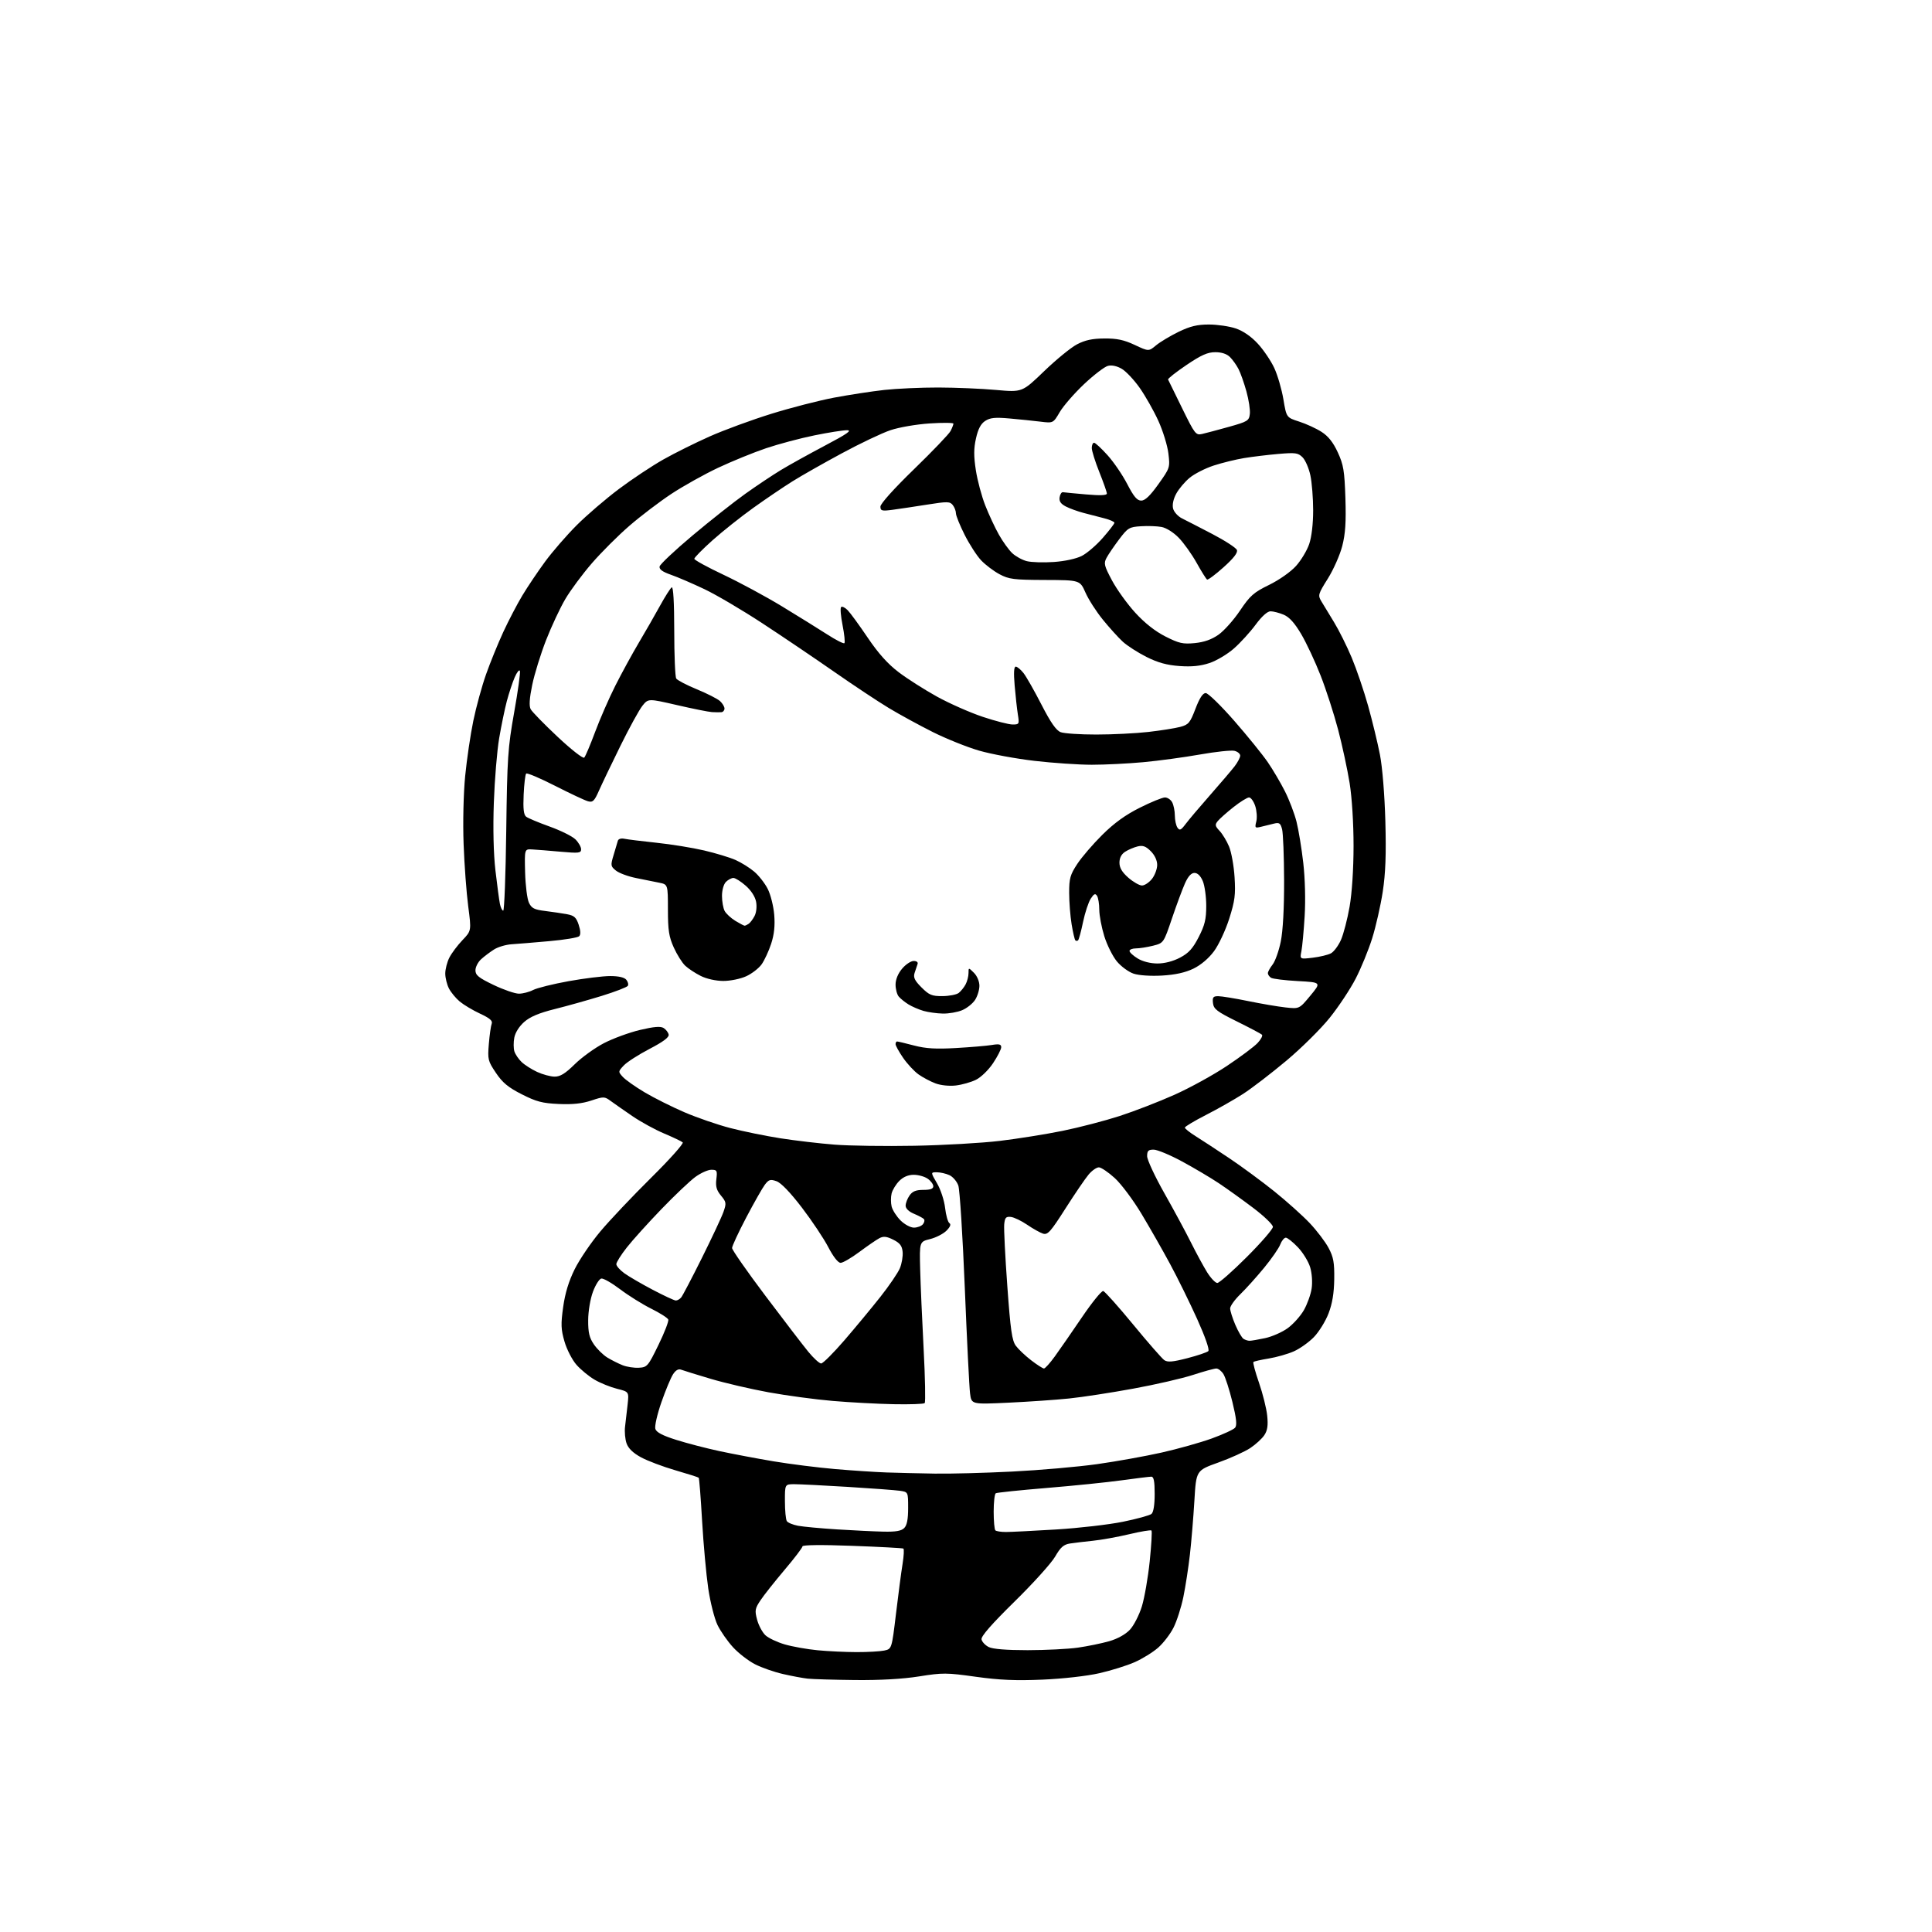 <?xml version="1.0" encoding="UTF-8" standalone="no"?>
<svg 
  version="1.1" 
  xmlns="http://www.w3.org/2000/svg" 
  xmlns:xlink="http://www.w3.org/1999/xlink" 
  xmlns:svg="http://www.w3.org/2000/svg"
  xmlns:rdf="http://www.w3.org/1999/02/22-rdf-syntax-ns#"
  xmlns:cc="http://creativecommons.org/ns#"
  xmlns:dc="http://purl.org/dc/elements/1.1/"
  viewBox="0 0 768 768"
  width="768"
  height="768"
>
<style>svg {background-color: white; }</style>"
<path stroke="none" fill="black" fill-rule="evenodd" d="M339.88,667.84C331.42,667.75 322.93,667.50 321.00,667.28C319.07,667.06 314.68,666.24 311.24,665.45C307.80,664.67 302.83,662.93 300.20,661.60C297.57,660.27 293.62,657.23 291.42,654.84C289.22,652.45 286.43,648.45 285.21,645.94C284.00,643.43 282.35,636.90 281.54,631.44C280.74,625.97 279.64,613.92 279.10,604.65C278.57,595.38 277.96,587.63 277.75,587.42C277.55,587.21 273.37,585.88 268.46,584.46C263.56,583.04 257.42,580.72 254.82,579.31C251.64,577.58 249.76,575.76 249.06,573.74C248.49,572.10 248.22,569.12 248.47,567.12C248.72,565.13 249.17,561.19 249.48,558.37C250.04,553.25 250.04,553.25 245.27,552.06C242.65,551.40 238.65,549.79 236.39,548.47C234.13,547.15 230.87,544.48 229.16,542.53C227.45,540.59 225.31,536.43 224.40,533.30C222.99,528.46 222.91,526.40 223.87,519.55C224.63,514.05 226.09,509.28 228.46,504.50C230.38,500.65 234.96,493.90 238.66,489.50C242.35,485.10 251.42,475.51 258.82,468.19C266.23,460.87 271.88,454.53 271.39,454.11C270.90,453.68 267.58,452.10 264.01,450.59C260.44,449.09 254.82,446.01 251.51,443.76C248.21,441.51 244.31,438.79 242.85,437.72C240.29,435.84 240.03,435.83 235.03,437.49C231.39,438.70 227.57,439.10 222.08,438.85C215.57,438.56 213.17,437.92 207.40,434.99C202.01,432.25 199.76,430.39 197.14,426.49C193.97,421.78 193.81,421.14 194.32,415.00C194.61,411.43 195.13,407.80 195.46,406.94C195.91,405.78 194.70,404.74 190.83,402.94C187.95,401.60 184.32,399.43 182.76,398.13C181.20,396.83 179.27,394.49 178.46,392.93C177.66,391.37 177.00,388.70 177.00,387.00C177.00,385.30 177.72,382.46 178.61,380.70C179.50,378.94 181.84,375.81 183.81,373.75C187.40,370.00 187.40,370.00 186.12,360.25C185.42,354.89 184.59,343.75 184.29,335.50C183.97,326.91 184.24,315.37 184.91,308.50C185.56,301.90 187.01,292.01 188.15,286.53C189.28,281.05 191.56,272.75 193.20,268.10C194.84,263.44 197.93,255.87 200.05,251.26C202.18,246.66 205.60,240.10 207.65,236.70C209.70,233.29 213.76,227.25 216.67,223.28C219.58,219.32 225.25,212.78 229.26,208.77C233.28,204.75 240.83,198.28 246.03,194.38C251.24,190.47 259.17,185.21 263.66,182.67C268.15,180.13 276.48,175.99 282.16,173.47C287.85,170.94 298.83,166.91 306.56,164.51C314.29,162.10 325.54,159.21 331.56,158.07C337.58,156.94 346.55,155.56 351.50,155.01C356.45,154.47 366.12,154.03 373.00,154.04C379.88,154.06 390.19,154.49 395.93,155.01C406.35,155.95 406.35,155.95 415.06,147.55C419.85,142.94 425.73,138.13 428.13,136.88C431.33,135.20 434.24,134.58 439.00,134.55C443.98,134.51 446.80,135.11 451.06,137.11C456.62,139.72 456.62,139.72 459.56,137.27C461.18,135.93 465.20,133.52 468.50,131.91C473.11,129.68 475.91,129.00 480.57,129.00C483.91,129.00 488.72,129.71 491.26,130.57C494.21,131.58 497.38,133.77 500.01,136.63C502.28,139.09 505.23,143.45 506.55,146.30C507.87,149.15 509.50,154.75 510.17,158.73C511.38,165.97 511.38,165.97 516.44,167.59C519.22,168.48 523.23,170.32 525.34,171.68C528.02,173.40 529.97,175.86 531.79,179.82C534.07,184.76 534.46,187.14 534.82,198.04C535.12,207.51 534.82,212.16 533.57,217.04C532.66,220.59 530.08,226.42 527.84,230.00C523.98,236.14 523.84,236.64 525.24,239.00C526.06,240.38 528.34,244.12 530.30,247.33C532.26,250.54 535.43,256.90 537.34,261.46C539.25,266.03 542.19,274.65 543.86,280.63C545.53,286.61 547.64,295.32 548.55,300.00C549.52,304.99 550.41,315.94 550.70,326.50C551.06,339.76 550.78,347.13 549.66,354.50C548.81,360.00 546.93,368.32 545.46,373.00C543.99,377.68 541.04,384.89 538.89,389.04C536.75,393.19 532.13,400.17 528.62,404.54C525.12,408.92 517.36,416.61 511.38,421.62C505.39,426.64 497.65,432.58 494.17,434.83C490.68,437.07 484.05,440.84 479.42,443.20C474.79,445.57 471.01,447.83 471.00,448.24C471.00,448.64 472.91,450.17 475.25,451.63C477.59,453.09 483.55,456.99 488.50,460.30C493.45,463.61 501.55,469.57 506.50,473.54C511.45,477.52 517.81,483.22 520.64,486.21C523.47,489.20 526.84,493.64 528.13,496.07C530.08,499.73 530.47,501.88 530.38,508.50C530.30,514.07 529.61,518.20 528.11,522.12C526.92,525.21 524.31,529.44 522.30,531.51C520.29,533.58 516.69,536.14 514.30,537.19C511.91,538.25 507.43,539.52 504.34,540.03C501.25,540.53 498.51,541.15 498.25,541.42C497.99,541.68 498.99,545.40 500.48,549.70C501.97,553.99 503.43,559.85 503.73,562.72C504.13,566.60 503.85,568.58 502.61,570.47C501.70,571.86 499.17,574.18 496.99,575.63C494.80,577.07 489.08,579.67 484.26,581.39C475.50,584.53 475.50,584.53 474.79,596.52C474.40,603.11 473.60,612.75 473.01,617.95C472.42,623.15 471.24,630.78 470.39,634.90C469.54,639.01 467.78,644.47 466.48,647.03C465.19,649.59 462.44,653.17 460.37,654.98C458.30,656.80 454.11,659.39 451.05,660.74C448.00,662.09 441.68,664.07 437.00,665.13C432.10,666.25 422.55,667.33 414.44,667.68C403.79,668.13 397.35,667.86 387.90,666.54C376.29,664.91 374.73,664.90 365.35,666.40C358.79,667.44 349.89,667.94 339.88,667.84zM340.50,656.74C344.90,656.75 349.85,656.47 351.50,656.12C354.49,655.48 354.49,655.48 356.17,641.49C357.09,633.80 358.26,624.90 358.78,621.72C359.29,618.54 359.44,615.78 359.10,615.58C358.77,615.38 349.61,614.89 338.75,614.49C326.53,614.03 319.00,614.12 319.00,614.70C319.00,615.22 315.79,619.44 311.86,624.07C307.94,628.71 303.63,634.14 302.30,636.15C300.11,639.43 299.98,640.20 300.97,643.89C301.58,646.15 303.06,648.91 304.27,650.04C305.47,651.16 308.94,652.80 311.96,653.68C314.99,654.56 320.85,655.60 324.98,656.00C329.12,656.40 336.10,656.73 340.50,656.74zM408.50,655.97C415.65,655.96 424.65,655.51 428.50,654.96C432.35,654.41 437.94,653.26 440.92,652.41C444.28,651.44 447.42,649.69 449.16,647.83C450.71,646.17 452.84,642.02 453.90,638.60C454.95,635.18 456.36,627.10 457.03,620.64C457.69,614.19 458.01,608.68 457.73,608.40C457.45,608.12 453.46,608.78 448.86,609.88C444.26,610.97 437.80,612.14 434.50,612.47C431.20,612.81 427.07,613.30 425.33,613.57C422.82,613.96 421.58,615.05 419.43,618.78C417.93,621.38 410.65,629.44 403.26,636.69C394.17,645.62 389.94,650.46 390.17,651.67C390.36,652.65 391.64,654.02 393.01,654.71C394.63,655.53 400.02,655.97 408.50,655.97zM351.18,608.85C356.07,608.96 358.28,608.58 359.43,607.43C360.53,606.33 361.00,603.94 361.00,599.47C361.00,593.09 361.00,593.09 357.75,592.61C355.96,592.35 346.62,591.65 337.00,591.06C327.38,590.47 317.81,589.99 315.75,589.99C312.00,590.00 312.00,590.00 312.02,596.75C312.02,600.46 312.36,604.02 312.77,604.66C313.17,605.30 315.19,606.13 317.24,606.52C319.30,606.90 326.27,607.55 332.74,607.96C339.21,608.37 347.51,608.77 351.18,608.85zM399.92,608.99C401.89,608.99 410.86,608.53 419.86,607.99C428.86,607.44 440.78,606.06 446.34,604.93C451.90,603.80 457.02,602.39 457.73,601.81C458.53,601.14 459.00,598.23 459.00,593.88C459.00,588.83 458.65,587.00 457.67,587.00C456.94,587.00 451.66,587.65 445.92,588.44C440.19,589.24 426.76,590.61 416.08,591.49C405.40,592.37 396.29,593.32 395.83,593.60C395.37,593.89 395.00,597.17 395.00,600.89C395.00,604.62 395.30,607.97 395.67,608.33C396.03,608.70 397.95,609.00 399.92,608.99zM371.50,585.78C377.55,585.89 391.45,585.52 402.39,584.97C413.33,584.42 428.51,583.09 436.12,582.02C443.72,580.95 455.23,578.88 461.70,577.43C468.16,575.98 477.15,573.46 481.66,571.83C486.18,570.19 490.37,568.26 490.97,567.53C491.78,566.56 491.50,563.89 489.91,557.35C488.72,552.48 487.12,547.49 486.35,546.25C485.58,545.01 484.30,544.00 483.51,544.00C482.71,544.00 478.57,545.14 474.30,546.53C470.03,547.93 459.33,550.39 450.52,552.00C441.71,553.62 430.23,555.38 425.00,555.92C419.77,556.46 408.90,557.21 400.83,557.59C386.16,558.28 386.16,558.28 385.61,553.89C385.30,551.48 384.36,532.57 383.52,511.89C382.68,491.20 381.52,472.93 380.95,471.28C380.37,469.63 378.78,467.76 377.40,467.14C376.03,466.51 373.78,466.00 372.41,466.00C369.92,466.00 369.92,466.00 372.49,470.40C373.92,472.83 375.35,477.18 375.69,480.15C376.03,483.09 376.80,485.82 377.40,486.22C378.13,486.69 377.73,487.71 376.23,489.22C374.98,490.47 372.06,491.97 369.73,492.55C365.50,493.60 365.50,493.60 365.78,504.55C365.94,510.57 366.56,524.85 367.16,536.29C367.76,547.72 367.95,557.38 367.58,557.75C367.21,558.13 361.64,558.32 355.20,558.19C348.77,558.06 337.88,557.48 331.00,556.89C324.12,556.31 312.65,554.76 305.50,553.46C298.35,552.15 288.00,549.74 282.50,548.10C277.00,546.47 271.75,544.84 270.82,544.49C269.70,544.05 268.62,544.64 267.55,546.29C266.67,547.63 264.58,552.64 262.92,557.41C261.24,562.23 260.17,566.95 260.51,568.02C260.94,569.38 263.41,570.67 268.81,572.37C273.04,573.71 280.77,575.72 286.00,576.84C291.23,577.96 300.90,579.79 307.50,580.90C314.10,582.00 325.12,583.39 332.00,583.98C338.88,584.57 348.10,585.18 352.50,585.33C356.90,585.48 365.45,585.68 371.50,585.78zM253.96,543.70C257.27,543.51 257.61,543.12 261.76,534.60C264.15,529.71 265.90,525.18 265.65,524.54C265.41,523.90 262.35,521.95 258.85,520.21C255.36,518.47 249.80,515.00 246.50,512.50C243.20,510.00 239.84,508.08 239.03,508.24C238.22,508.39 236.72,510.76 235.70,513.51C234.65,516.34 233.83,521.22 233.81,524.77C233.78,529.73 234.26,531.76 236.09,534.43C237.37,536.29 239.77,538.64 241.44,539.66C243.11,540.67 245.83,542.04 247.49,542.70C249.15,543.36 252.06,543.81 253.96,543.70zM414.99,544.00C415.45,544.00 417.38,541.86 419.27,539.25C421.17,536.64 426.01,529.64 430.04,523.71C434.06,517.78 437.89,513.05 438.55,513.21C439.20,513.37 444.55,519.35 450.43,526.50C456.31,533.65 461.89,540.02 462.81,540.67C464.13,541.58 466.14,541.41 471.96,539.91C476.06,538.85 479.82,537.58 480.32,537.08C480.87,536.53 479.09,531.43 475.89,524.33C472.95,517.83 468.12,508.00 465.15,502.50C462.19,497.00 457.05,488.00 453.75,482.50C450.45,477.00 445.67,470.61 443.12,468.29C440.58,465.98 437.75,464.07 436.84,464.04C435.93,464.02 434.08,465.30 432.74,466.90C431.40,468.49 427.25,474.58 423.52,480.43C417.64,489.66 416.47,490.97 414.62,490.39C413.46,490.02 410.62,488.44 408.32,486.86C406.02,485.29 403.10,483.89 401.82,483.75C399.88,483.54 399.45,484.02 399.19,486.70C399.02,488.46 399.57,499.48 400.42,511.18C401.69,528.78 402.28,532.90 403.82,534.98C404.85,536.37 407.59,538.96 409.92,540.75C412.25,542.54 414.53,544.00 414.99,544.00zM326.42,542.00C327.13,542.00 331.30,537.84 335.69,532.75C340.07,527.66 346.51,519.90 349.98,515.50C353.46,511.10 356.94,505.99 357.71,504.15C358.48,502.31 358.97,499.38 358.81,497.65C358.57,495.21 357.73,494.12 355.09,492.80C352.46,491.48 351.21,491.35 349.59,492.19C348.44,492.79 344.87,495.24 341.65,497.64C338.43,500.04 335.06,502.00 334.15,502.00C333.14,501.99 331.24,499.57 329.25,495.75C327.46,492.31 322.74,485.24 318.75,480.02C314.15,474.01 310.47,470.18 308.67,469.55C306.23,468.69 305.60,468.88 304.04,470.94C303.05,472.26 299.71,478.14 296.62,484.02C293.53,489.91 291.00,495.35 291.01,496.11C291.01,496.87 296.97,505.42 304.26,515.10C311.54,524.77 319.22,534.79 321.32,537.35C323.42,539.91 325.71,542.00 326.42,542.00zM496.70,532.98C497.36,532.99 500.15,532.52 502.90,531.93C505.65,531.34 509.69,529.56 511.88,527.97C514.07,526.38 516.97,523.15 518.32,520.79C519.66,518.43 521.05,514.56 521.40,512.19C521.77,509.70 521.52,506.13 520.81,503.76C520.13,501.49 517.94,497.92 515.94,495.82C513.94,493.72 511.78,492.00 511.13,492.00C510.48,492.00 509.49,493.22 508.92,494.70C508.36,496.19 505.48,500.35 502.52,503.95C499.56,507.55 495.31,512.28 493.07,514.45C490.83,516.63 489.00,519.18 489.00,520.12C489.00,521.06 489.93,524.00 491.06,526.65C492.20,529.29 493.66,531.80 494.31,532.21C494.97,532.63 496.04,532.98 496.70,532.98zM268.63,516.97C269.25,516.99 270.22,516.44 270.79,515.75C271.35,515.06 275.07,507.98 279.04,500.00C283.01,492.02 286.86,483.82 287.58,481.77C288.80,478.31 288.73,477.83 286.60,475.27C284.84,473.14 284.41,471.63 284.76,468.75C285.18,465.31 285.02,465.00 282.76,465.00C281.41,465.00 278.55,466.29 276.40,467.86C274.26,469.43 268.21,475.16 262.96,480.61C257.71,486.05 251.52,492.90 249.21,495.84C246.89,498.78 245.00,501.78 245.00,502.52C245.00,503.26 246.46,504.91 248.24,506.18C250.02,507.46 255.08,510.40 259.49,512.72C263.90,515.04 268.01,516.95 268.63,516.97zM483.90,510.00C484.67,510.00 489.96,505.34 495.65,499.65C501.34,493.96 506.00,488.58 506.00,487.70C506.00,486.81 502.51,483.45 498.25,480.22C493.99,477.00 487.80,472.55 484.50,470.35C481.20,468.15 474.61,464.25 469.85,461.68C465.09,459.10 460.02,457.00 458.60,457.00C456.47,457.00 456.00,457.47 456.00,459.60C456.00,461.03 459.09,467.67 462.87,474.35C466.65,481.03 471.42,489.88 473.47,494.00C475.53,498.12 478.40,503.41 479.85,505.75C481.31,508.08 483.13,510.00 483.90,510.00zM363.30,488.00C364.65,488.00 366.26,487.40 366.87,486.66C367.48,485.92 367.65,484.98 367.24,484.57C366.83,484.16 365.04,483.21 363.25,482.46C361.26,481.63 360.00,480.39 360.00,479.27C360.00,478.27 360.70,476.44 361.56,475.22C362.72,473.56 364.12,473.00 367.06,473.00C369.83,473.00 371.00,472.57 371.00,471.56C371.00,470.76 370.00,469.41 368.78,468.56C367.56,467.70 365.06,467.00 363.23,467.00C361.05,467.00 359.08,467.83 357.50,469.41C356.17,470.74 354.79,472.99 354.43,474.41C354.08,475.84 354.08,478.18 354.44,479.63C354.81,481.07 356.39,483.55 357.97,485.13C359.58,486.73 361.93,488.00 363.30,488.00zM363.50,455.46C375.05,455.25 390.32,454.37 397.44,453.52C404.55,452.67 415.80,450.87 422.44,449.52C429.07,448.17 439.27,445.51 445.11,443.62C450.95,441.72 460.72,437.94 466.82,435.21C472.93,432.49 482.33,427.32 487.71,423.73C493.10,420.14 498.59,416.03 499.92,414.60C501.25,413.18 502.03,411.70 501.65,411.31C501.27,410.93 496.80,408.57 491.73,406.06C483.76,402.12 482.46,401.13 482.18,398.75C481.92,396.42 482.24,396.00 484.27,396.00C485.60,396.00 490.92,396.87 496.09,397.93C501.27,398.99 507.98,400.14 511.00,400.47C516.50,401.08 516.50,401.08 520.88,395.79C525.26,390.50 525.26,390.50 515.88,389.99C510.72,389.71 505.94,389.12 505.25,388.68C504.56,388.24 504.00,387.42 504.00,386.85C504.00,386.28 504.85,384.74 505.88,383.42C506.92,382.10 508.38,377.98 509.13,374.26C509.99,370.00 510.48,361.02 510.45,350.00C510.42,340.38 510.06,331.21 509.65,329.64C509.02,327.22 508.53,326.88 506.45,327.39C505.10,327.73 502.81,328.29 501.36,328.64C498.88,329.25 498.75,329.11 499.40,326.54C499.78,325.03 499.58,322.27 498.97,320.40C498.35,318.53 497.25,317.00 496.51,317.00C495.78,317.00 493.00,318.73 490.34,320.83C487.68,322.94 484.87,325.43 484.10,326.36C482.89,327.84 482.98,328.35 484.81,330.29C485.96,331.52 487.66,334.32 488.57,336.51C489.49,338.71 490.48,344.18 490.76,348.69C491.20,355.68 490.89,358.09 488.64,365.19C487.18,369.78 484.47,375.57 482.59,378.12C480.47,380.99 477.36,383.61 474.41,385.05C471.15,386.62 467.21,387.49 461.95,387.80C457.43,388.06 452.77,387.75 450.64,387.05C448.65,386.39 445.66,384.20 443.98,382.18C442.31,380.15 440.05,375.64 438.97,372.14C437.89,368.65 436.99,363.92 436.98,361.64C436.98,359.37 436.58,356.88 436.09,356.12C435.40,355.03 434.88,355.26 433.59,357.23C432.69,358.60 431.32,362.75 430.54,366.46C429.77,370.17 428.88,373.45 428.57,373.77C428.26,374.08 427.76,374.09 427.47,373.80C427.18,373.51 426.51,370.62 425.98,367.39C425.45,364.15 425.01,358.54 425.01,354.92C425.00,349.18 425.41,347.72 428.24,343.42C430.02,340.71 434.50,335.50 438.21,331.83C442.91,327.17 447.40,323.92 453.09,321.08C457.57,318.83 462.06,317.00 463.08,317.00C464.10,317.00 465.40,317.87 465.96,318.93C466.53,320.00 467.01,322.36 467.02,324.18C467.02,326.01 467.50,328.18 468.06,329.00C468.93,330.26 469.44,330.03 471.30,327.56C472.51,325.94 476.89,320.76 481.03,316.06C485.17,311.35 489.56,306.20 490.78,304.62C492.00,303.03 493.00,301.12 493.00,300.38C493.00,299.64 491.98,298.78 490.73,298.47C489.49,298.16 483.30,298.81 476.98,299.93C470.67,301.05 460.55,302.42 454.50,302.98C448.45,303.54 439.23,304.00 434.00,304.00C428.77,304.00 418.51,303.30 411.19,302.45C403.87,301.60 393.98,299.77 389.22,298.39C384.45,297.01 376.17,293.68 370.80,291.00C365.44,288.31 357.55,284.01 353.28,281.43C349.00,278.85 339.20,272.35 331.50,266.98C323.80,261.62 310.98,252.95 303.00,247.73C295.02,242.50 284.68,236.41 280.00,234.19C275.32,231.97 269.34,229.39 266.70,228.47C263.33,227.29 261.99,226.32 262.20,225.19C262.37,224.32 268.26,218.77 275.29,212.87C282.32,206.97 291.77,199.50 296.29,196.28C300.80,193.06 307.20,188.79 310.50,186.80C313.80,184.80 321.68,180.44 328.00,177.10C336.76,172.48 338.83,171.03 336.69,171.02C335.15,171.01 329.30,171.93 323.69,173.08C318.09,174.22 309.45,176.52 304.50,178.19C299.55,179.86 291.00,183.35 285.50,185.93C280.00,188.52 271.64,193.19 266.92,196.30C262.21,199.41 254.68,205.13 250.20,209.01C245.72,212.88 239.01,219.59 235.28,223.90C231.55,228.21 226.80,234.61 224.73,238.12C222.66,241.63 219.21,249.00 217.06,254.50C214.92,260.00 212.44,268.00 211.56,272.29C210.45,277.70 210.27,280.64 210.96,281.93C211.51,282.95 216.33,287.89 221.67,292.90C227.05,297.95 231.76,301.64 232.24,301.16C232.71,300.69 234.65,296.11 236.56,290.98C238.47,285.85 242.08,277.57 244.60,272.58C247.12,267.59 251.32,259.90 253.93,255.50C256.55,251.10 260.34,244.48 262.37,240.79C264.39,237.11 266.49,233.82 267.02,233.48C267.64,233.10 268.01,239.37 268.02,250.69C268.02,260.49 268.38,269.05 268.81,269.72C269.23,270.39 272.92,272.32 276.99,274.00C281.07,275.68 285.21,277.78 286.20,278.68C287.19,279.58 288.00,280.92 288.00,281.65C288.00,282.39 287.44,283.05 286.75,283.11C286.06,283.17 284.38,283.15 283.00,283.07C281.62,282.98 275.37,281.73 269.10,280.28C257.69,277.65 257.69,277.65 255.36,280.57C254.08,282.18 250.14,289.35 246.62,296.50C243.10,303.65 239.26,311.67 238.09,314.31C236.27,318.44 235.65,319.04 233.73,318.52C232.50,318.18 226.62,315.42 220.66,312.38C214.69,309.34 209.52,307.15 209.16,307.51C208.80,307.87 208.35,311.63 208.16,315.88C207.90,321.50 208.17,323.88 209.15,324.65C209.89,325.23 214.10,326.99 218.50,328.57C222.90,330.15 227.51,332.44 228.75,333.67C229.99,334.90 231.00,336.67 231.00,337.60C231.00,339.12 230.12,339.22 222.75,338.56C218.21,338.15 213.15,337.75 211.50,337.66C208.50,337.50 208.50,337.50 208.74,346.85C208.88,351.99 209.56,357.39 210.26,358.85C211.32,361.06 212.40,361.61 216.79,362.14C219.69,362.50 223.59,363.08 225.46,363.43C228.25,363.95 229.08,364.71 230.04,367.62C230.81,369.97 230.88,371.52 230.23,372.17C229.69,372.71 224.35,373.59 218.37,374.12C212.39,374.66 205.64,375.21 203.36,375.36C201.08,375.51 197.93,376.44 196.36,377.45C194.79,378.45 192.49,380.18 191.25,381.31C190.01,382.43 189.00,384.41 189.00,385.71C189.00,387.66 190.27,388.69 196.22,391.54C200.19,393.44 204.72,395.00 206.27,395.00C207.83,395.00 210.38,394.34 211.94,393.53C213.50,392.73 219.85,391.15 226.06,390.03C232.27,388.91 239.69,388.00 242.55,388.00C245.89,388.00 248.19,388.52 248.96,389.46C249.63,390.26 249.90,391.35 249.57,391.88C249.24,392.42 244.59,394.21 239.24,395.87C233.88,397.52 225.50,399.88 220.60,401.10C214.28,402.68 210.74,404.16 208.38,406.24C206.39,407.98 204.81,410.49 204.44,412.49C204.09,414.32 204.11,416.78 204.48,417.95C204.85,419.11 206.13,421.01 207.33,422.15C208.52,423.30 211.30,425.08 213.50,426.10C215.70,427.12 218.84,427.97 220.47,427.98C222.70,427.99 224.69,426.77 228.47,423.05C231.24,420.32 236.46,416.55 240.08,414.67C243.71,412.79 250.15,410.43 254.41,409.42C260.05,408.09 262.60,407.89 263.82,408.66C264.74,409.24 265.64,410.42 265.81,411.28C266.02,412.34 263.61,414.14 258.19,416.96C253.84,419.23 249.24,422.18 247.97,423.53C245.70,425.95 245.69,426.01 247.58,428.09C248.64,429.25 252.53,432.01 256.24,434.21C259.95,436.42 267.07,439.98 272.05,442.13C277.04,444.28 285.25,447.11 290.31,448.42C295.36,449.73 304.33,451.56 310.24,452.49C316.15,453.41 325.83,454.55 331.74,455.01C337.66,455.48 351.95,455.68 363.50,455.46zM379.94,431.50C377.38,431.80 373.97,431.45 371.89,430.67C369.90,429.93 366.86,428.32 365.14,427.10C363.41,425.87 360.65,422.90 359.00,420.50C357.35,418.10 356.00,415.66 356.00,415.07C356.00,414.48 356.27,414.00 356.61,414.00C356.94,414.00 359.98,414.72 363.36,415.61C368.03,416.83 372.02,417.07 380.00,416.61C385.77,416.28 392.19,415.74 394.25,415.40C397.19,414.91 398.00,415.11 398.00,416.28C398.00,417.10 396.54,419.96 394.75,422.64C392.91,425.39 389.95,428.26 387.94,429.24C385.98,430.20 382.38,431.22 379.94,431.50zM374.78,402.91C372.43,402.86 368.98,402.38 367.12,401.85C365.26,401.31 362.56,400.15 361.12,399.26C359.68,398.37 357.94,396.96 357.25,396.13C356.56,395.30 356.00,393.16 356.00,391.39C356.00,389.37 356.97,387.00 358.59,385.08C360.01,383.38 362.09,382.00 363.20,382.00C364.39,382.00 365.02,382.51 364.74,383.25C364.49,383.94 363.95,385.52 363.56,386.77C363.00,388.56 363.59,389.79 366.32,392.52C369.35,395.55 370.43,396.00 374.65,395.97C377.32,395.95 380.21,395.39 381.09,394.72C381.96,394.05 383.20,392.52 383.84,391.32C384.48,390.11 385.00,388.10 385.00,386.84C385.00,384.56 385.00,384.56 387.17,386.72C388.42,387.97 389.33,390.15 389.33,391.87C389.33,393.50 388.55,396.04 387.59,397.50C386.63,398.97 384.32,400.80 382.45,401.58C380.59,402.36 377.14,402.96 374.78,402.91zM287.50,389.94C284.56,389.93 280.87,389.11 278.56,387.95C276.39,386.87 273.61,385.04 272.39,383.89C271.16,382.74 269.12,379.48 267.84,376.65C265.91,372.38 265.51,369.80 265.51,361.54C265.50,351.57 265.50,351.57 262.00,350.88C260.07,350.49 255.93,349.66 252.78,349.02C249.64,348.39 246.06,347.06 244.83,346.06C242.72,344.36 242.67,344.01 243.92,339.88C244.64,337.47 245.40,334.93 245.60,334.23C245.81,333.48 246.89,333.15 248.23,333.43C249.48,333.69 255.22,334.40 261.00,335.01C266.77,335.61 275.27,336.99 279.89,338.07C284.50,339.15 290.12,340.85 292.39,341.86C294.65,342.86 297.98,344.94 299.79,346.47C301.61,348.00 304.03,351.09 305.18,353.35C306.33,355.60 307.49,360.24 307.77,363.67C308.12,368.02 307.75,371.48 306.54,375.18C305.59,378.08 303.88,381.76 302.75,383.35C301.62,384.93 298.85,387.07 296.60,388.09C294.32,389.13 290.28,389.95 287.50,389.94zM460.09,383.00C462.98,383.00 466.32,382.13 469.09,380.67C472.53,378.86 474.16,377.06 476.50,372.50C478.93,367.76 479.50,365.41 479.50,360.08C479.50,356.46 478.88,352.04 478.13,350.25C477.26,348.18 476.06,347.00 474.83,347.00C473.53,347.00 472.29,348.36 471.04,351.16C470.02,353.45 467.69,359.72 465.87,365.10C462.56,374.87 462.56,374.87 458.34,375.94C456.01,376.52 452.96,377.00 451.56,377.00C450.15,377.00 449.00,377.46 449.00,378.01C449.00,378.57 450.46,379.92 452.25,381.01C454.24,382.22 457.28,382.99 460.09,383.00zM521.81,380.71C524.64,380.37 527.90,379.59 529.07,378.96C530.23,378.34 532.03,375.93 533.06,373.61C534.08,371.29 535.62,365.36 536.48,360.44C537.43,355.01 538.05,345.54 538.06,336.30C538.06,327.24 537.43,317.14 536.50,311.30C535.63,305.91 533.58,296.36 531.93,290.08C530.27,283.79 527.15,274.12 524.98,268.58C522.81,263.03 519.34,255.62 517.27,252.10C514.64,247.64 512.53,245.30 510.28,244.35C508.51,243.61 506.16,243.00 505.06,243.00C503.81,243.00 501.60,244.98 499.12,248.34C496.95,251.27 493.08,255.52 490.51,257.78C487.94,260.04 483.57,262.65 480.79,263.57C477.20,264.76 473.74,265.11 468.86,264.76C463.85,264.40 460.29,263.42 455.74,261.14C452.31,259.41 448.08,256.69 446.33,255.09C444.59,253.49 441.03,249.56 438.42,246.35C435.81,243.15 432.69,238.29 431.49,235.56C429.30,230.60 429.30,230.60 415.40,230.55C402.97,230.51 401.06,230.26 397.31,228.26C395.01,227.03 391.73,224.55 390.03,222.76C388.33,220.97 385.38,216.40 383.47,212.62C381.56,208.83 380.00,204.98 380.00,204.06C380.00,203.14 379.44,201.66 378.75,200.78C377.62,199.33 376.64,199.31 368.50,200.60C363.55,201.39 357.36,202.31 354.75,202.66C350.54,203.21 350.00,203.06 349.98,201.39C349.96,200.26 355.33,194.28 363.35,186.50C370.72,179.35 377.26,172.52 377.87,171.32C378.49,170.11 379.00,168.81 379.00,168.41C379.00,168.02 374.75,167.98 369.56,168.32C364.28,168.67 357.41,169.85 353.97,171.01C350.58,172.15 341.89,176.28 334.66,180.19C327.42,184.09 318.57,189.11 315.00,191.35C311.43,193.58 304.45,198.31 299.50,201.85C294.55,205.39 287.24,211.20 283.25,214.76C279.26,218.33 276.00,221.64 276.00,222.13C276.00,222.61 281.21,225.47 287.58,228.47C293.95,231.48 304.41,237.12 310.83,241.02C317.25,244.92 325.33,249.94 328.80,252.17C332.26,254.41 335.35,255.98 335.66,255.67C335.98,255.35 335.65,252.16 334.94,248.56C334.22,244.97 333.96,241.71 334.35,241.32C334.74,240.93 335.91,241.49 336.96,242.56C338.01,243.63 341.60,248.55 344.94,253.50C349.19,259.78 352.91,263.93 357.26,267.23C360.68,269.83 367.54,274.19 372.49,276.93C377.45,279.66 385.62,283.27 390.65,284.95C395.68,286.63 401.02,288.00 402.53,288.00C405.15,288.00 405.23,287.85 404.61,283.99C404.26,281.78 403.69,276.61 403.34,272.49C402.91,267.43 403.05,265.00 403.78,265.00C404.37,265.00 405.76,266.15 406.86,267.55C407.96,268.95 411.18,274.60 414.00,280.10C417.68,287.27 419.85,290.37 421.64,291.05C423.01,291.57 429.39,292.00 435.82,291.99C442.24,291.99 451.55,291.52 456.50,290.96C461.45,290.39 467.15,289.49 469.17,288.95C472.48,288.06 473.07,287.36 475.22,281.73C476.84,277.48 478.14,275.50 479.29,275.50C480.22,275.50 485.31,280.45 490.60,286.50C495.89,292.55 501.90,299.98 503.97,303.00C506.04,306.02 509.11,311.24 510.79,314.58C512.48,317.92 514.54,323.32 515.37,326.58C516.20,329.84 517.41,337.23 518.07,343.00C518.78,349.24 519.01,357.84 518.62,364.20C518.26,370.08 517.68,376.34 517.33,378.11C516.69,381.32 516.69,381.32 521.81,380.71zM296.00,367.98C296.27,367.97 297.00,367.64 297.60,367.23C298.21,366.83 299.26,365.44 299.94,364.14C300.66,362.77 300.92,360.40 300.56,358.47C300.18,356.44 298.58,353.96 296.43,352.08C294.51,350.38 292.30,349.00 291.54,349.00C290.77,349.00 289.44,349.71 288.57,350.57C287.67,351.48 287.00,353.84 287.00,356.14C287.00,358.33 287.48,361.03 288.06,362.12C288.65,363.21 290.56,364.98 292.31,366.05C294.07,367.12 295.73,367.99 296.00,367.98zM200.04,362.00C200.47,362.00 201.02,347.71 201.24,330.25C201.62,301.13 201.88,297.23 204.39,283.18C205.89,274.76 206.92,267.33 206.67,266.68C206.43,266.03 205.49,267.19 204.60,269.25C203.71,271.31 202.30,275.58 201.46,278.75C200.63,281.91 199.26,288.55 198.42,293.50C197.58,298.45 196.63,309.93 196.31,319.00C195.94,329.39 196.18,339.39 196.94,346.00C197.61,351.77 198.41,357.74 198.71,359.25C199.01,360.76 199.61,362.00 200.04,362.00zM453.96,352.00C455.00,352.00 456.79,350.81 457.93,349.37C459.07,347.92 460.00,345.42 460.00,343.82C460.00,342.03 459.02,339.92 457.45,338.36C455.46,336.37 454.30,335.96 452.20,336.47C450.71,336.84 448.49,337.79 447.25,338.59C445.78,339.54 445.00,341.04 445.00,342.92C445.00,344.96 446.03,346.70 448.53,348.90C450.48,350.60 452.92,352.00 453.96,352.00zM474.95,255.64C478.68,255.27 481.64,254.22 484.38,252.30C486.57,250.76 490.42,246.45 492.93,242.71C496.94,236.75 498.36,235.50 504.50,232.50C508.52,230.53 513.06,227.33 515.17,225.00C517.19,222.76 519.55,218.84 520.42,216.29C521.39,213.44 522.00,208.25 522.00,202.87C522.00,198.05 521.50,191.78 520.89,188.94C520.29,186.11 518.89,182.89 517.79,181.79C516.00,180.00 514.97,179.86 508.14,180.45C503.94,180.81 497.80,181.56 494.50,182.10C491.20,182.65 485.78,183.98 482.47,185.06C479.15,186.14 474.86,188.32 472.93,189.91C471.00,191.50 468.59,194.35 467.57,196.25C466.41,198.39 465.94,200.63 466.32,202.16C466.66,203.51 468.25,205.26 469.84,206.06C471.44,206.85 476.87,209.65 481.92,212.28C486.96,214.91 491.36,217.77 491.69,218.63C492.10,219.70 490.41,221.89 486.39,225.49C483.15,228.40 480.20,230.60 479.83,230.38C479.46,230.16 477.59,227.17 475.67,223.73C473.75,220.30 470.56,215.82 468.58,213.79C466.51,211.65 463.62,209.83 461.74,209.48C459.96,209.14 456.26,209.01 453.53,209.19C448.90,209.48 448.32,209.82 444.87,214.40C442.84,217.09 440.59,220.40 439.87,221.75C438.69,223.95 438.91,224.86 442.03,230.72C443.94,234.30 448.10,240.08 451.28,243.56C455.07,247.70 459.21,250.96 463.28,253.02C468.68,255.75 470.22,256.10 474.95,255.64zM418.90,223.40C423.29,223.10 427.82,222.11 430.04,220.98C432.10,219.93 435.86,216.70 438.39,213.80C440.93,210.90 443.00,208.21 443.00,207.81C443.00,207.40 441.20,206.61 439.00,206.04C436.80,205.47 433.09,204.50 430.75,203.90C428.41,203.29 425.23,202.14 423.69,201.34C421.66,200.29 420.97,199.27 421.21,197.69C421.40,196.49 421.99,195.57 422.52,195.66C423.06,195.75 427.21,196.15 431.75,196.54C437.32,197.03 440.00,196.92 440.00,196.20C440.00,195.63 438.65,191.78 437.00,187.66C435.35,183.54 434.00,179.23 434.00,178.08C434.00,176.94 434.41,176.00 434.91,176.00C435.41,176.00 437.82,178.24 440.28,180.97C442.74,183.70 446.27,188.87 448.12,192.47C450.70,197.44 452.01,198.99 453.66,199.00C455.18,199.00 457.20,197.07 460.48,192.47C465.07,186.04 465.13,185.87 464.45,180.22C464.07,177.08 462.27,171.24 460.45,167.26C458.63,163.27 455.31,157.41 453.08,154.23C450.85,151.05 447.64,147.63 445.95,146.63C444.03,145.50 441.96,145.04 440.44,145.43C439.09,145.76 434.82,149.04 430.93,152.70C427.05,156.37 422.70,161.36 421.27,163.80C418.67,168.24 418.67,168.24 413.58,167.61C410.79,167.27 405.26,166.70 401.29,166.35C395.56,165.84 393.58,166.04 391.62,167.33C389.89,168.46 388.80,170.53 387.97,174.26C387.06,178.30 387.05,181.32 387.92,186.95C388.55,191.01 390.23,197.30 391.66,200.92C393.08,204.54 395.51,209.76 397.07,212.52C398.62,215.28 401.01,218.60 402.38,219.89C403.75,221.17 406.36,222.61 408.18,223.07C410.01,223.53 414.83,223.68 418.90,223.40zM477.86,172.51C479.31,172.18 484.10,170.91 488.50,169.68C495.96,167.59 496.52,167.25 496.83,164.55C497.02,162.96 496.40,158.92 495.47,155.58C494.54,152.23 493.13,148.24 492.33,146.70C491.54,145.16 490.02,143.02 488.95,141.95C487.68,140.68 485.63,140.00 483.09,140.00C480.05,140.00 477.52,141.13 471.61,145.12C467.44,147.94 464.17,150.52 464.33,150.87C464.50,151.22 467.02,156.36 469.93,162.30C474.97,172.58 475.35,173.08 477.86,172.51z" />

</svg>
